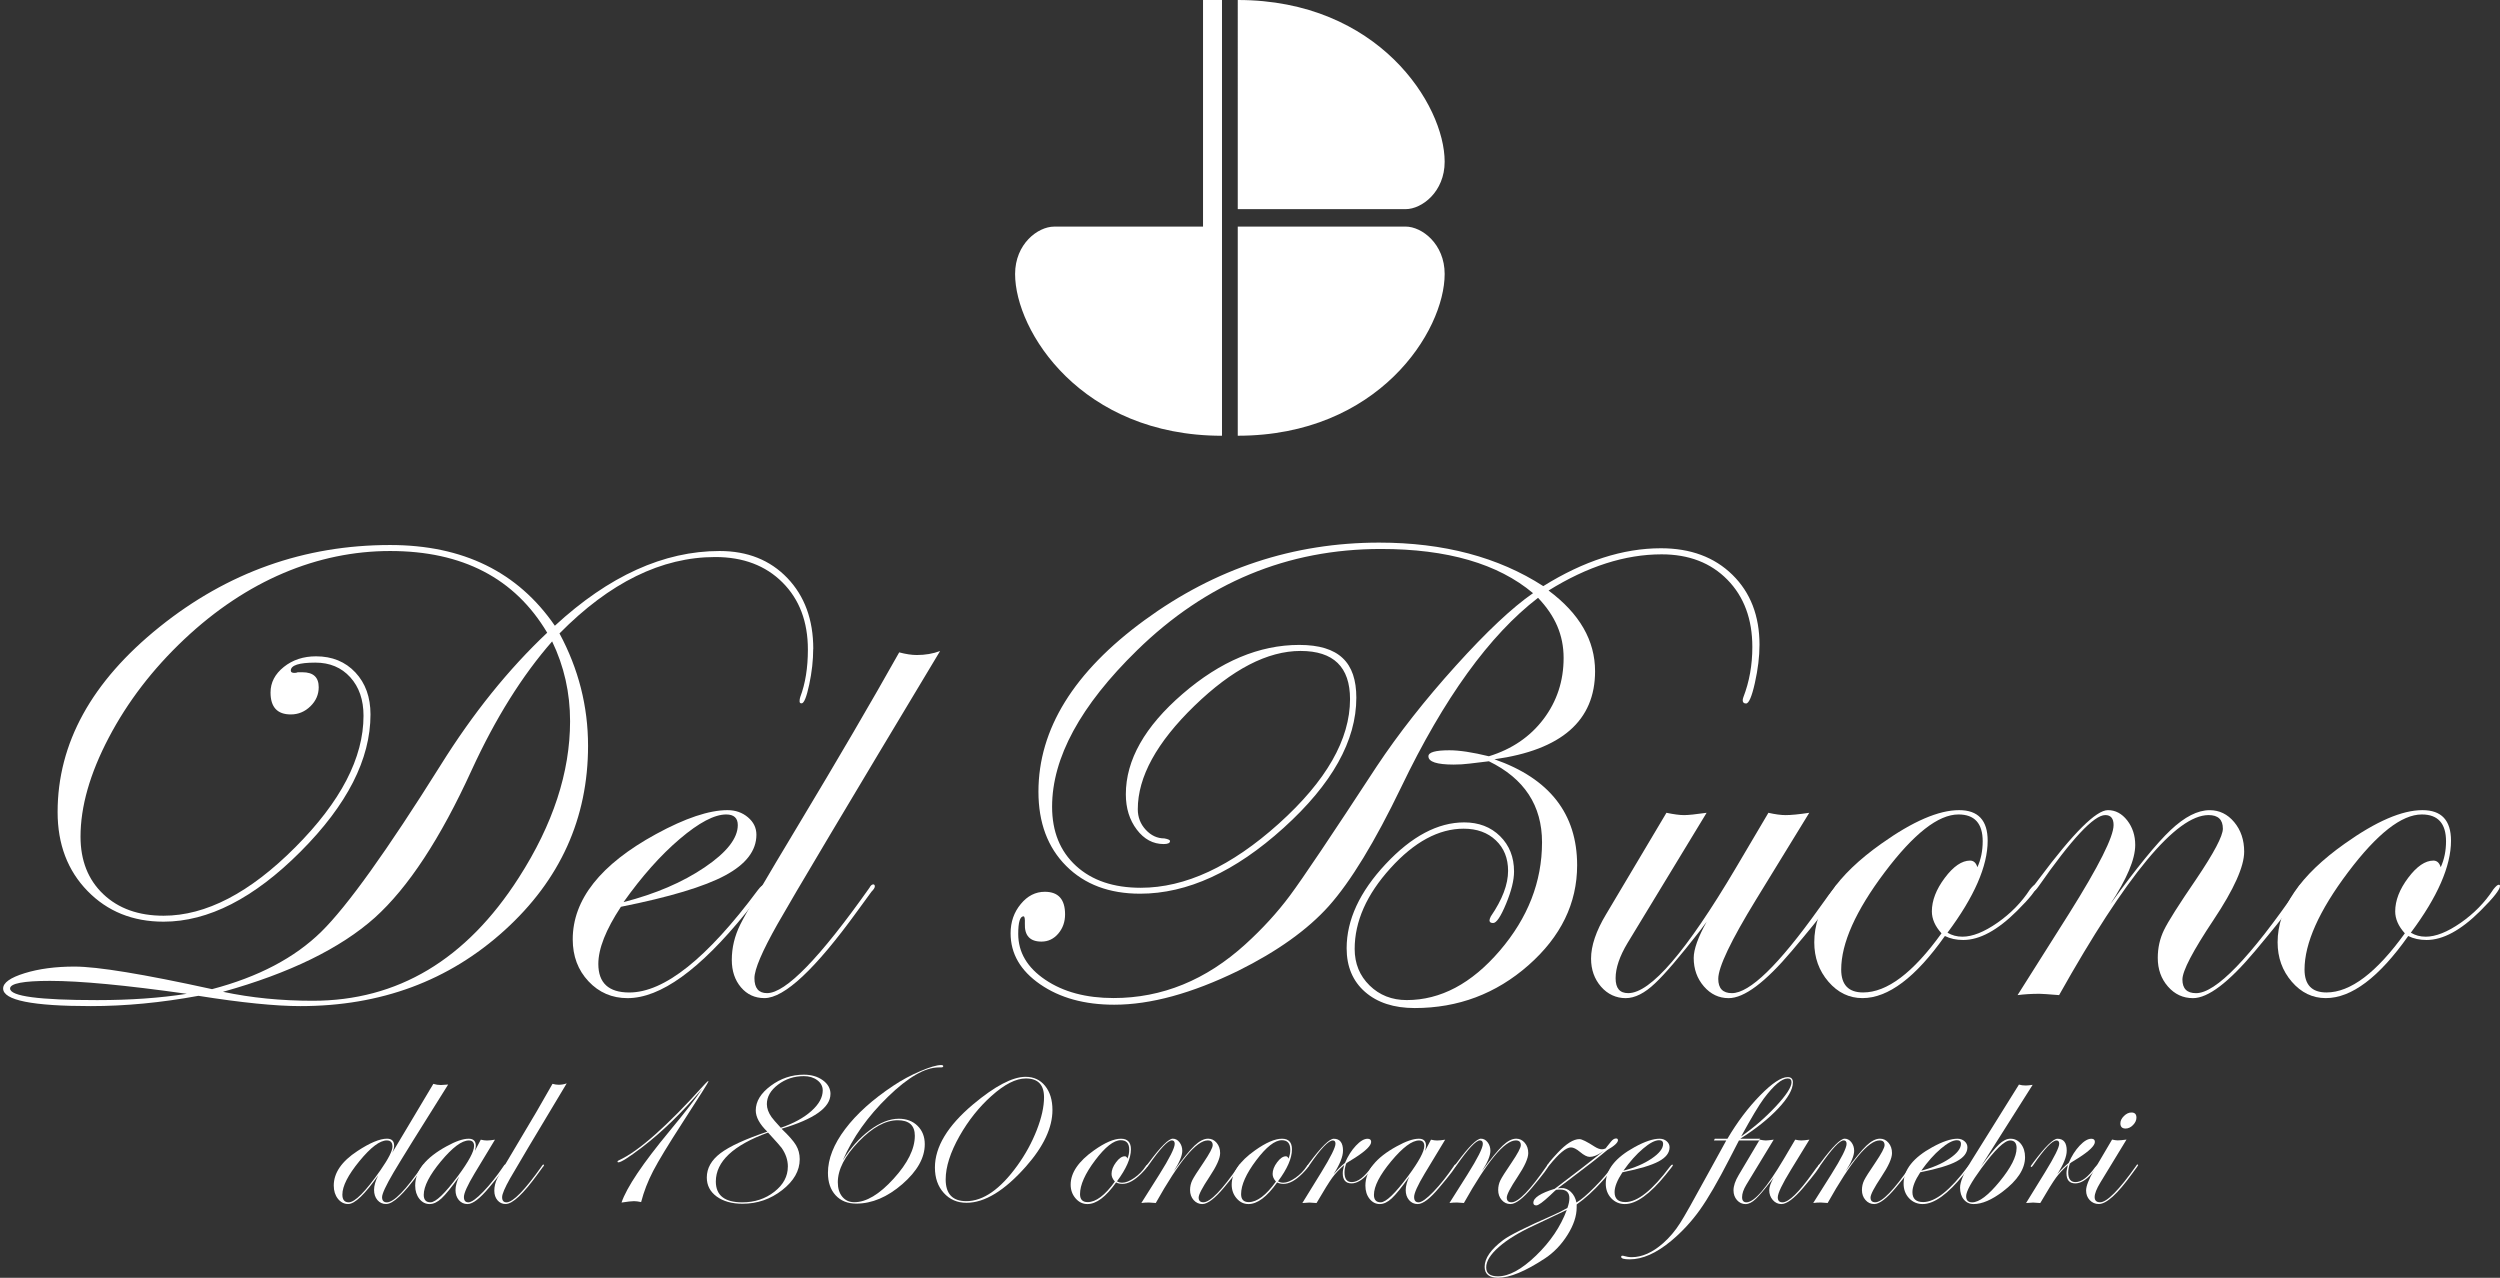 <?xml version="1.0" encoding="UTF-8"?> <svg xmlns="http://www.w3.org/2000/svg" id="Livello_1" data-name="Livello 1" version="1.1" viewBox="0 0 734.29 375.32"><rect x="0" y="0" width="734.29" height="375.32" fill="#333333" stroke="none"/><defs><style> .cls-1 { fill: #fff; stroke-width: 0px; } </style></defs><path class="cls-1" d="M238.85,190.6c0,3.31-.39,6.81-1.17,10.48-.78,3.67-1.53,5.51-2.24,5.51-.39,0-.59-.2-.59-.59,0-.45.06-.88.2-1.27,1.5-3.96,2.24-8.61,2.24-13.93,0-8.19-2.49-14.76-7.46-19.73-4.97-4.97-11.56-7.46-19.75-7.46-15.74,0-30.99,7.48-45.75,22.44,5.59,10.41,8.39,21.4,8.39,32.98,0,21.33-8.18,39.41-24.54,54.24-16.36,14.83-36.34,22.24-59.95,22.24-7.28,0-17.27-1.01-29.95-3.02-10.99,2.02-21.53,3.02-31.61,3.02-17.17,0-25.75-1.72-25.75-5.17,0-1.69,2.1-3.19,6.29-4.49,4.2-1.3,9.09-1.95,14.68-1.95,6.76,0,20.23,2.21,40.39,6.63,13.59-3.58,24.29-9.2,32.1-16.88,7.61-7.48,19.28-23.77,35.02-48.88,9.5-15.22,19.93-28.19,31.32-38.93-9.5-16-24.88-24-46.14-24s-42.14,8.65-60.49,25.95c-9.24,8.72-16.62,18.34-22.15,28.88-5.53,10.54-8.29,20.23-8.29,29.07,0,7.02,2.23,12.65,6.68,16.88,4.45,4.23,10.36,6.34,17.71,6.34,12.42,0,25.32-6.7,38.68-20.1,13.37-13.4,20.05-26.28,20.05-38.63,0-4.68-1.3-8.45-3.9-11.32-2.6-2.86-6.02-4.29-10.24-4.29-4.81,0-7.22.78-7.22,2.34,0,.46.36.68,1.07.68.39,0,.71-.06.98-.19h1.37c3.19,0,4.78,1.46,4.78,4.39,0,2.15-.81,4.02-2.44,5.61-1.63,1.59-3.55,2.39-5.76,2.39-3.97,0-5.95-2.15-5.95-6.44,0-2.93,1.3-5.43,3.9-7.51,2.6-2.08,5.76-3.12,9.46-3.12,4.75,0,8.6,1.58,11.56,4.73,2.96,3.16,4.44,7.27,4.44,12.34,0,13.14-6.85,26.57-20.54,40.29-13.69,13.72-27.11,20.58-40.24,20.58-9.04,0-16.49-3.01-22.34-9.02-5.85-6.01-8.78-13.74-8.78-23.17,0-20.23,9.98-38.35,29.95-54.39,19.97-16.03,42.54-24.05,67.71-24.05,21.4,0,37.53,7.9,48.39,23.71,15.87-14.63,32-21.95,48.39-21.95,8.19,0,14.83,2.65,19.9,7.94,5.07,5.3,7.61,12.23,7.61,20.8ZM54.86,291.9c-17.95-2.54-31.35-3.8-40.19-3.8-7.8,0-11.71.75-11.71,2.24,0,2.28,8.52,3.41,25.56,3.41,9.76,0,18.54-.62,26.34-1.85ZM167.44,211.8c0-8.32-1.76-16.13-5.27-23.41-8.78,10.02-16.65,22.6-23.61,37.75-9.17,20.1-18.67,34.57-28.49,43.41-10.15,9.04-25.01,16.29-44.58,21.76,8.27,1.76,17.06,2.63,26.37,2.63,24.93,0,45.11-12.06,60.54-36.19,10.02-15.61,15.04-30.93,15.04-45.95Z"></path><path class="cls-1" d="M224.95,260.44c0,.19-.59,1.04-1.76,2.53l-4.2,5.26c-13.48,16.63-25.03,24.94-34.66,24.94-4.56,0-8.38-1.64-11.47-4.93-3.09-3.28-4.64-7.4-4.64-12.34,0-11.71,8.16-22.01,24.49-30.93,8.58-4.68,15.58-7.02,20.97-7.02,2.34,0,4.34.7,6,2.1,1.66,1.4,2.49,3.11,2.49,5.12,0,4.68-3.06,8.67-9.17,11.95-6.11,3.29-16.33,6.36-30.63,9.22-4.42,6.7-6.63,12.29-6.63,16.78,0,5.59,3.03,8.39,9.08,8.39,10.29,0,22.88-10.03,37.79-30.1.78-1.04,1.43-1.56,1.95-1.56.26.07.39.26.39.59ZM216.7,242.34c0-2.08-1.14-3.12-3.41-3.12-3.45,0-7.99,2.39-13.61,7.17-5.63,4.78-11.14,10.98-16.54,18.58,9.37-2.41,17.3-5.8,23.8-10.2,6.5-4.39,9.76-8.54,9.76-12.44Z"></path><path class="cls-1" d="M276.12,191.22c-27.32,45.46-43.23,72.19-47.75,80.19-4.52,8-6.78,13.3-6.78,15.9,0,2.93,1.24,4.39,3.71,4.39,5.47,0,15.5-10.32,30.09-30.97.33-.65.71-.98,1.17-.98.26.07.39.26.39.59,0,.39-.33.91-.98,1.56l-4.2,5.76c-12.31,17-21.39,25.5-27.25,25.5-2.8,0-5.1-1.06-6.89-3.17-1.79-2.11-2.69-4.8-2.69-8.05,0-3.58.83-7.04,2.49-10.39,1.66-3.35,7.3-13.02,16.93-29.02,11.77-19.58,21.69-36.55,29.75-50.92,1.95.52,3.67.78,5.17.78,2.47,0,4.75-.39,6.83-1.17Z"></path><path class="cls-1" d="M516.79,189.46c0,3.38-.45,7.09-1.35,11.12-.9,4.03-1.77,6.05-2.6,6.05-.65,0-.98-.32-.98-.98,0-.2.07-.49.2-.88,1.76-4.55,2.63-9.46,2.63-14.73,0-8.19-2.44-14.78-7.32-19.76s-11.33-7.46-19.33-7.46c-10.74,0-21.81,3.55-33.2,10.63,9.1,6.77,13.66,14.67,13.66,23.71,0,14.5-9.85,23.12-29.56,25.85,16.19,5.66,24.29,16.03,24.29,31.12,0,11.19-4.76,20.97-14.29,29.37-9.53,8.39-20.67,12.58-33.41,12.58-6.11,0-10.97-1.58-14.58-4.73-3.61-3.15-5.42-7.43-5.42-12.83,0-8.32,3.82-16.57,11.46-24.73,7.64-8.16,15.33-12.24,23.07-12.24,4.29,0,7.8,1.35,10.54,4.05,2.73,2.7,4.1,6.16,4.1,10.39,0,2.54-.78,5.69-2.34,9.46-1.56,3.77-2.83,5.66-3.8,5.66-.72,0-1.07-.26-1.07-.78,0-.26.13-.65.39-1.17,3.38-4.94,5.07-9.4,5.07-13.37,0-3.71-1.2-6.7-3.6-8.97-2.4-2.28-5.55-3.42-9.44-3.42-7.33,0-14.51,3.87-21.51,11.61-7.01,7.74-10.51,15.64-10.51,23.71,0,4.29,1.46,7.87,4.38,10.73,2.92,2.86,6.56,4.29,10.91,4.29,9.93,0,19.04-4.83,27.32-14.49,8.28-9.66,12.42-20.28,12.42-31.85,0-10.79-5.2-18.73-15.61-23.8l-5.66.68c-1.56.2-3.12.29-4.68.29-4.94,0-7.42-.81-7.42-2.44,0-1.17,2.05-1.76,6.15-1.76,2.93,0,6.79.58,11.61,1.76,6.76-2.08,12.11-5.72,16.05-10.93,3.93-5.2,5.9-11.19,5.9-17.95s-2.5-12.39-7.51-17.66c-14.24,10.93-27.64,29.46-40.19,55.61-7.74,16.06-14.83,27.71-21.27,34.93-6.24,6.96-15.12,13.3-26.63,19.02-13.59,6.63-25.72,9.95-36.39,9.95-8.72,0-15.97-2-21.76-6-5.79-4-8.68-8.99-8.68-14.98,0-3.32.99-6.18,2.98-8.58,1.98-2.41,4.34-3.61,7.07-3.61,3.97,0,5.95,2.21,5.95,6.63,0,2.21-.67,4.1-2,5.66-1.33,1.56-2.98,2.34-4.93,2.34-3.38,0-5.01-1.76-4.88-5.27.06-1.43-.07-2.15-.39-2.15-1.04,0-1.56,1.72-1.56,5.17,0,5.4,2.65,9.89,7.95,13.46,5.3,3.58,11.98,5.37,20.05,5.37,14.24,0,27.15-5.27,38.73-15.8,5.01-4.55,9.37-9.32,13.07-14.29,3.71-4.98,12.2-17.61,25.46-37.9,6.44-9.69,14.18-19.54,23.22-29.56,9.04-10.02,16.62-17.14,22.73-21.37-10.28-8.65-25.17-12.98-44.68-12.98-27.45,0-51.32,9.92-71.61,29.75-16.65,16.26-24.97,31.58-24.97,45.95,0,7.29,2.34,13.07,7.02,17.37,4.68,4.29,11.02,6.44,19.02,6.44,13.07,0,26.58-6.28,40.54-18.83,13.95-12.55,20.93-24.75,20.93-36.58,0-9.43-4.85-14.15-14.54-14.15s-20.08,5.38-31.17,16.13c-11.09,10.76-16.63,20.88-16.63,30.36,0,2.34.78,4.36,2.34,6.04,1.56,1.69,3.38,2.53,5.46,2.53,1.11.2,1.66.46,1.66.78,0,.59-.62.88-1.85.88-3.12,0-5.76-1.41-7.9-4.24-2.15-2.83-3.22-6.29-3.22-10.38,0-10.07,5.56-19.9,16.68-29.49,11.12-9.59,22.54-14.38,34.24-14.38s16.78,5.17,16.78,15.51c0,12.62-7.12,25.37-21.37,38.24-14.24,12.88-28.29,19.32-42.14,19.32-9.04,0-16.28-2.71-21.71-8.15-5.43-5.43-8.15-12.7-8.15-21.8,0-18.4,10.39-35.2,31.17-50.39,20.78-15.19,43.75-22.78,68.92-22.78,18.93,0,34.99,4.26,48.19,12.78,11.9-7.41,23.41-11.12,34.54-11.12,8.71,0,15.72,2.6,21.02,7.8,5.3,5.2,7.95,12.06,7.95,20.58Z"></path><path class="cls-1" d="M540.45,260.34c0,1.5-4.72,7.82-14.16,18.95-7.81,9.25-14,13.88-18.56,13.88-2.87,0-5.29-1.16-7.28-3.46-1.99-2.31-2.98-5.09-2.98-8.34,0-2.54,1.27-6.08,3.8-10.63l-1.95,2.63c-5.98,7.67-10.38,12.81-13.17,15.41-3.06,2.93-5.95,4.39-8.68,4.39s-5.27-1.12-7.22-3.37-2.93-4.99-2.93-8.24c0-3.77,1.46-8.1,4.39-12.98l17.75-29.85c2.21.46,3.93.68,5.17.68s3.45-.23,6.63-.68l-23.22,38.24c-2.34,3.9-3.51,7.35-3.51,10.34s1.23,4.39,3.71,4.39c6.57,0,17.1-12.26,31.61-36.78l9.56-16.19c2.02.46,3.71.68,5.07.68,1.62,0,3.93-.23,6.93-.68l-15.61,25.46c-7.41,12.1-11.12,19.87-11.12,23.32,0,2.8,1.34,4.19,4.01,4.19,5.21,0,13.68-8.21,25.4-24.62l3.03-4.2,1.76-2.15c.33-.65.65-.98.98-.98.39,0,.58.2.58.59Z"></path><path class="cls-1" d="M598.2,260.24c0,1.04-1.92,3.47-5.76,7.29-5.73,5.71-11,8.56-15.82,8.56-2.02,0-3.81-.39-5.37-1.17-8.59,12.16-16.66,18.24-24.21,18.24-3.91,0-7.24-1.61-10.01-4.83-2.77-3.22-4.15-7.07-4.15-11.56,0-10.02,6.57-19.67,19.71-28.97,9.23-6.57,16.84-9.85,22.83-9.85,5.59,0,8.39,2.99,8.39,8.98,0,7.48-3.94,16.49-11.8,27.02,1.3.78,2.76,1.17,4.39,1.17,2.93,0,6.35-1.36,10.26-4.08,3.91-2.72,7.11-6,9.59-9.82.72-.91,1.24-1.36,1.57-1.36.26,0,.39.13.39.39ZM582.35,247.12c0-5.27-2.38-7.9-7.12-7.9-5.92,0-13.14,5.66-21.66,16.97-8.52,11.32-12.78,20.85-12.78,28.58,0,4.49,2.15,6.73,6.44,6.73,7.02,0,14.7-5.79,23.02-17.37-1.89-2.08-2.83-4.23-2.83-6.44,0-3.19,1.27-6.47,3.8-9.85,2.54-3.38,5.01-5.07,7.42-5.07,1.04,0,1.76.65,2.15,1.95,1.04-2.28,1.56-4.81,1.56-7.61Z"></path><path class="cls-1" d="M676.54,260.34c0,1.37-4.72,7.69-14.16,18.95-7.75,9.25-13.84,13.88-18.26,13.88-2.93,0-5.39-1.14-7.37-3.42-1.99-2.28-2.98-5.07-2.98-8.39,0-2.93.6-5.64,1.81-8.15,1.2-2.5,4.34-7.46,9.41-14.88,5.27-7.8,7.9-12.78,7.9-14.93,0-2.67-1.4-4-4.2-4-9.5,0-24.13,17.63-43.9,52.88-3.19-.26-5.11-.39-5.76-.39-2.28,0-4.42.13-6.44.39l15.22-24.1c8.65-13.79,12.98-22.41,12.98-25.85,0-1.95-.82-2.93-2.44-2.93-3.33,0-9.88,7.01-19.65,21.02-.59.85-1.04,1.3-1.37,1.37-.33,0-.52-.2-.58-.58.06-.33.2-.59.39-.78l1.86-2.44c9.97-13.36,16.68-20.04,20.13-20.04,2.21,0,4.1,1.01,5.67,3.02,1.56,2.02,2.35,4.42,2.35,7.22,0,4.16-2.44,9.95-7.32,17.37,7.67-10.6,13.58-17.85,17.71-21.75,4.13-3.9,7.95-5.85,11.46-5.85,2.86,0,5.27,1.17,7.22,3.51,1.95,2.34,2.93,5.24,2.93,8.68,0,4.36-2.99,11.02-8.97,20-6.11,9.17-9.17,15.02-9.17,17.56,0,2.67,1.33,4,4.01,4,5.8,0,15.79-10.32,29.99-30.97.33-.65.65-.98.98-.98.39,0,.58.2.58.59Z"></path><path class="cls-1" d="M734.29,260.24c0,1.04-1.92,3.47-5.76,7.29-5.73,5.71-11,8.56-15.82,8.56-2.02,0-3.81-.39-5.37-1.17-8.59,12.16-16.66,18.24-24.21,18.24-3.91,0-7.24-1.61-10.01-4.83-2.77-3.22-4.15-7.07-4.15-11.56,0-10.02,6.57-19.67,19.71-28.97,9.23-6.57,16.84-9.85,22.83-9.85,5.59,0,8.39,2.99,8.39,8.98,0,7.48-3.94,16.49-11.8,27.02,1.3.78,2.76,1.17,4.39,1.17,2.93,0,6.35-1.36,10.26-4.08,3.91-2.72,7.11-6,9.59-9.82.72-.91,1.24-1.36,1.57-1.36.26,0,.39.13.39.39ZM718.44,247.12c0-5.27-2.38-7.9-7.12-7.9-5.92,0-13.14,5.66-21.66,16.97-8.52,11.32-12.78,20.85-12.78,28.58,0,4.49,2.15,6.73,6.44,6.73,7.02,0,14.7-5.79,23.02-17.37-1.89-2.08-2.83-4.23-2.83-6.44,0-3.19,1.27-6.47,3.8-9.85,2.54-3.38,5.01-5.07,7.42-5.07,1.04,0,1.76.65,2.15,1.95,1.04-2.28,1.56-4.81,1.56-7.61Z"></path><path class="cls-1" d="M131.62,318.56c-8.48,13.47-13.82,22.09-16.04,25.84-2.24,3.82-3.36,6.23-3.36,7.22s.46,1.53,1.39,1.53c2.06,0,5.56-3.59,10.49-10.77.14-.23.26-.34.37-.34.14,0,.2.07.2.2-.02.07-.14.25-.34.54l-1.46,2c-4.28,5.91-7.43,8.86-9.47,8.86-1.04,0-1.89-.39-2.55-1.17-.66-.78-.98-1.78-.98-3s.41-2.63,1.22-4.24c-3.96,5.61-6.89,8.41-8.82,8.41-1.2,0-2.2-.51-3.02-1.54-.81-1.03-1.22-2.32-1.22-3.88,0-3.73,2.32-7.11,6.95-10.14,3.68-2.42,6.58-3.63,8.68-3.63,1.4,0,2.1.68,2.1,2.04,0,.63-.19,1.34-.58,2.14l12.1-20.28c.75.23,1.48.34,2.2.34.18,0,.88-.04,2.1-.14ZM115.27,336.76c0-1.2-.55-1.8-1.66-1.8-2.04,0-4.72,2.03-8.05,6.09-3.33,4.06-5,7.33-5,9.82,0,1.52.62,2.27,1.87,2.27,1.81,0,4.92-3.14,9.32-9.43,2.35-3.39,3.53-5.71,3.53-6.95Z"></path><path class="cls-1" d="M148.59,342.24c0,.48-1.65,2.67-4.96,6.59-2.67,3.21-4.78,4.82-6.31,4.82-1.04,0-1.89-.39-2.55-1.17-.66-.78-.98-1.76-.98-2.93s.36-2.54,1.08-3.97c-2.26,3.17-3.99,5.3-5.19,6.41-1.2,1.11-2.36,1.66-3.49,1.66-1.2,0-2.2-.51-3.02-1.54-.81-1.03-1.22-2.32-1.22-3.88,0-4.34,3.06-8.18,9.19-11.53,2.69-1.49,4.86-2.24,6.51-2.24,1.4,0,2.1.68,2.1,2.04,0,.38-.09.89-.27,1.53l1.73-3.29c.68.16,1.28.24,1.8.24.61,0,1.4-.08,2.37-.24l-6,9.93c-2.08,3.48-3.12,5.78-3.12,6.88s.44,1.59,1.32,1.59,2.35-1.04,4.35-3.11,4.02-4.62,6.08-7.66c.14-.23.26-.34.37-.34.14,0,.2.07.2.2ZM139.25,336.63c0-1.11-.51-1.66-1.53-1.66-2.08,0-4.81,2.04-8.19,6.1-3.38,4.07-5.07,7.36-5.07,9.87,0,1.47.66,2.2,1.97,2.2,1.56,0,4.26-2.59,8.1-7.76,3.14-4.25,4.71-7.17,4.71-8.75Z"></path><path class="cls-1" d="M166.44,318.22c-9.49,15.8-15.03,25.09-16.6,27.87s-2.36,4.62-2.36,5.53c0,1.02.43,1.53,1.29,1.53,1.9,0,5.39-3.59,10.46-10.77.11-.23.25-.34.41-.34.09.02.14.09.14.2,0,.14-.11.32-.34.54l-1.46,2c-4.28,5.91-7.43,8.86-9.47,8.86-.97,0-1.77-.37-2.39-1.1s-.93-1.67-.93-2.8c0-1.24.29-2.45.87-3.61.58-1.16,2.54-4.53,5.88-10.09,4.09-6.8,7.54-12.7,10.34-17.7.68.18,1.28.27,1.8.27.86,0,1.65-.14,2.37-.41Z"></path><path class="cls-1" d="M208.08,317.66c0,.2-2.57,4.27-7.7,12.21-4.11,6.36-6.96,11.04-8.53,14.06-1.57,3.02-2.75,6.07-3.54,9.14-.81-.18-1.52-.27-2.1-.27-.66,0-1.88.13-3.66.41,1.54-4.5,6.23-11.48,14.07-20.95,4.82-5.81,8.01-9.96,9.6-12.44-5.88,6.96-11.78,12.69-17.7,17.21-3.82,2.91-6.12,4.37-6.88,4.37-.18,0-.27-.07-.27-.2,0-.16.14-.29.41-.41,5.74-2.6,14.07-9.96,24.99-22.09l.44-.47c.43-.45.68-.68.75-.68.09,0,.14.04.14.12Z"></path><path class="cls-1" d="M243.92,321.32c0,3.98-4.79,7.38-14.38,10.21,2.12,2.01,3.55,3.63,4.27,4.85s1.08,2.59,1.08,4.1c0,3.37-1.72,6.39-5.15,9.07s-7.32,4.01-11.65,4.01c-3.12,0-5.65-.71-7.59-2.12-1.94-1.42-2.9-3.28-2.9-5.59,0-2.73,1.34-5.11,4.02-7.14,2.68-2.02,7.26-4.13,13.75-6.32-2.26-2.21-3.39-4.29-3.39-6.24,0-2.64,1.46-5.05,4.4-7.23,2.93-2.18,6.17-3.27,9.73-3.27,2.21,0,4.07.55,5.57,1.64,1.5,1.09,2.25,2.44,2.25,4.04ZM231.41,342.65c0-1.9-.61-3.73-1.83-5.49-.36-.5-1.7-2-4-4.51-10.22,3.73-15.33,8.52-15.33,14.38,0,4.08,2.59,6.12,7.78,6.12,3.63,0,6.77-1.04,9.41-3.11s3.96-4.53,3.96-7.39ZM241.65,320.27c0-1.19-.53-2.19-1.59-2.99-1.06-.8-2.38-1.2-3.96-1.2-2.85,0-5.38.83-7.57,2.49-2.2,1.66-3.29,3.57-3.29,5.73,0,1.24.46,2.52,1.39,3.83.36.52,1.27,1.56,2.71,3.12,3.75-1.29,6.74-2.93,8.97-4.92,2.23-1.99,3.34-4.01,3.34-6.07Z"></path><path class="cls-1" d="M277.04,313.18c0,.23-.23.34-.68.34h-.64c-4.02,0-9,2.87-14.92,8.62-5.92,5.75-10.34,11.98-13.26,18.69,2.26-3.66,4.9-6.62,7.92-8.87,3.02-2.25,5.86-3.37,8.53-3.37,2.26,0,4.1.69,5.51,2.08,1.41,1.39,2.12,3.19,2.12,5.4,0,4-2.2,7.91-6.59,11.73-4.4,3.81-8.91,5.72-13.55,5.72-2.53,0-4.55-.82-6.05-2.45-1.5-1.63-2.25-3.83-2.25-6.59,0-4.09,1.68-8.38,5.05-12.85s8.09-8.72,14.17-12.75c2.44-1.63,5.06-3.05,7.87-4.25s4.86-1.81,6.17-1.81c.41,0,.61.12.61.37ZM268.7,333.59c0-3.04-1.68-4.56-5.05-4.56-3.59,0-7.42,2.11-11.48,6.32s-6.09,8.18-6.09,11.91c0,1.77.44,3.19,1.32,4.25s2.06,1.6,3.53,1.6c3.5,0,7.34-2.29,11.51-6.87,4.17-4.58,6.26-8.79,6.26-12.64Z"></path><path class="cls-1" d="M309.12,326.03c0,5.18-2.59,10.7-7.76,16.56-6.3,7.13-12.13,10.69-17.48,10.69-2.72,0-4.94-.97-6.68-2.9s-2.6-4.42-2.6-7.46c0-6.08,3.73-12.25,11.2-18.54,6.45-5.4,11.59-8.1,15.44-8.1,2.39,0,4.3.89,5.73,2.67,1.43,1.78,2.15,4.14,2.15,7.07ZM306.65,322.3c0-3.7-1.78-5.54-5.34-5.54-2.92,0-6.29,1.72-10.11,5.15-3.64,3.25-6.76,7.17-9.37,11.76-2.71,4.81-4.07,9.06-4.07,12.74,0,4.26,2.02,6.39,6.05,6.39,4.97,0,9.96-3.47,14.98-10.42,2.37-3.28,4.27-6.75,5.71-10.42,1.43-3.66,2.15-6.89,2.15-9.67Z"></path><path class="cls-1" d="M337.18,342.21c0,.36-.67,1.21-2,2.54-1.99,1.98-3.82,2.97-5.5,2.97-.7,0-1.32-.13-1.87-.41-2.99,4.23-5.79,6.34-8.42,6.34-1.36,0-2.52-.56-3.48-1.68-.96-1.12-1.44-2.46-1.44-4.02,0-3.48,2.28-6.84,6.85-10.07,3.21-2.28,5.85-3.42,7.93-3.42,1.94,0,2.92,1.04,2.92,3.12,0,2.6-1.37,5.73-4.1,9.39.45.27.96.41,1.53.41,1.02,0,2.21-.47,3.57-1.42,1.36-.95,2.47-2.08,3.33-3.41.25-.32.43-.47.54-.47.09,0,.14.05.14.14ZM331.67,337.65c0-1.83-.83-2.75-2.48-2.75-2.06,0-4.57,1.97-7.53,5.9-2.96,3.93-4.44,7.25-4.44,9.94,0,1.56.75,2.34,2.24,2.34,2.44,0,5.11-2.01,8-6.04-.66-.72-.98-1.47-.98-2.24,0-1.11.44-2.25,1.32-3.42.88-1.18,1.74-1.76,2.58-1.76.36,0,.61.23.75.68.36-.79.54-1.67.54-2.64Z"></path><path class="cls-1" d="M364.41,342.24c0,.48-1.64,2.67-4.92,6.59-2.69,3.21-4.81,4.82-6.35,4.82-1.02,0-1.87-.4-2.56-1.19s-1.04-1.76-1.04-2.92c0-1.02.21-1.96.63-2.83.42-.87,1.51-2.59,3.27-5.17,1.83-2.71,2.75-4.44,2.75-5.19,0-.93-.49-1.39-1.46-1.39-3.3,0-8.39,6.13-15.26,18.38-1.11-.09-1.77-.14-2-.14-.79,0-1.54.04-2.24.14l5.29-8.38c3.01-4.79,4.51-7.79,4.51-8.99,0-.68-.28-1.02-.85-1.02-1.16,0-3.43,2.44-6.83,7.31-.2.29-.36.45-.48.48-.11,0-.18-.07-.2-.2.02-.11.07-.2.14-.27l.65-.85c3.46-4.64,5.8-6.97,7-6.97.77,0,1.43.35,1.97,1.05.54.7.82,1.54.82,2.51,0,1.45-.85,3.46-2.54,6.04,2.67-3.68,4.72-6.21,6.15-7.56s2.76-2.04,3.98-2.04c.99,0,1.83.41,2.51,1.22.68.81,1.02,1.82,1.02,3.02,0,1.51-1.04,3.83-3.12,6.95-2.12,3.19-3.19,5.22-3.19,6.1,0,.93.46,1.39,1.39,1.39,2.01,0,5.49-3.59,10.42-10.77.11-.23.23-.34.34-.34.14,0,.2.07.2.2Z"></path><path class="cls-1" d="M384.48,342.21c0,.36-.67,1.21-2,2.54-1.99,1.98-3.82,2.97-5.5,2.97-.7,0-1.32-.13-1.87-.41-2.99,4.23-5.79,6.34-8.42,6.34-1.36,0-2.52-.56-3.48-1.68-.96-1.12-1.44-2.46-1.44-4.02,0-3.48,2.28-6.84,6.85-10.07,3.21-2.28,5.85-3.42,7.93-3.42,1.94,0,2.92,1.04,2.92,3.12,0,2.6-1.37,5.73-4.1,9.39.45.27.96.41,1.53.41,1.02,0,2.21-.47,3.57-1.42s2.47-2.08,3.33-3.41c.25-.32.43-.47.54-.47.09,0,.14.05.14.14ZM378.97,337.65c0-1.83-.83-2.75-2.47-2.75-2.06,0-4.57,1.97-7.53,5.9-2.96,3.93-4.44,7.25-4.44,9.94,0,1.56.75,2.34,2.24,2.34,2.44,0,5.11-2.01,8-6.04-.66-.72-.98-1.47-.98-2.24,0-1.11.44-2.25,1.32-3.42.88-1.18,1.74-1.76,2.58-1.76.36,0,.61.23.75.68.36-.79.54-1.67.54-2.64Z"></path><path class="cls-1" d="M403.87,342.24c0,.18-.68,1.01-2.04,2.48-1.72,1.91-3.34,2.86-4.86,2.86-1.72,0-2.58-1-2.58-2.98,0-.63.14-1.44.41-2.41-1.42,1.24-2.58,2.47-3.48,3.7-.89,1.22-2.44,3.71-4.63,7.46-1.2-.09-1.9-.14-2.1-.14-.09,0-.78.04-2.07.14l5.56-9.02c2.78-4.52,4.17-7.32,4.17-8.41,0-.63-.26-.95-.78-.95-1.27,0-3.57,2.44-6.9,7.31-.2.32-.38.48-.54.48-.09-.02-.14-.09-.14-.2.02-.11.07-.2.14-.27l.61-.85c3.49-4.64,5.85-6.97,7.1-6.97,1.81,0,2.72,1.17,2.72,3.49,0,1.74-.93,4.05-2.78,6.92,1.18-1.36,2.29-2.46,3.36-3.32.86-2.01,1.93-3.7,3.2-5.05,1.28-1.36,2.42-2.04,3.44-2.04.7,0,1.05.31,1.05.92,0,1.08-1.57,2.63-4.71,4.65-.5.32-1.24.78-2.24,1.39l-.41.34c-.32,1.04-.47,1.9-.47,2.58,0,1.9.71,2.85,2.14,2.85,1.77,0,3.69-1.46,5.78-4.39.45-.5.74-.75.85-.75.14,0,.2.07.2.2Z"></path><path class="cls-1" d="M427.68,342.24c0,.48-1.65,2.67-4.96,6.59-2.67,3.21-4.78,4.82-6.31,4.82-1.04,0-1.89-.39-2.55-1.17-.66-.78-.98-1.76-.98-2.93s.36-2.54,1.08-3.97c-2.26,3.17-3.99,5.3-5.19,6.41s-2.36,1.66-3.49,1.66c-1.2,0-2.2-.51-3.02-1.54s-1.22-2.32-1.22-3.88c0-4.34,3.06-8.18,9.19-11.53,2.69-1.49,4.86-2.24,6.51-2.24,1.4,0,2.1.68,2.1,2.04,0,.38-.09.89-.27,1.53l1.73-3.29c.68.16,1.28.24,1.8.24.61,0,1.4-.08,2.37-.24l-6,9.93c-2.08,3.48-3.12,5.78-3.12,6.88s.44,1.59,1.32,1.59,2.35-1.04,4.35-3.11,4.02-4.62,6.08-7.66c.14-.23.26-.34.37-.34.14,0,.2.07.2.2ZM418.34,336.63c0-1.11-.51-1.66-1.53-1.66-2.08,0-4.81,2.04-8.19,6.1-3.38,4.07-5.07,7.36-5.07,9.87,0,1.47.66,2.2,1.97,2.2,1.56,0,4.26-2.59,8.1-7.76,3.14-4.25,4.71-7.17,4.71-8.75Z"></path><path class="cls-1" d="M454.91,342.24c0,.48-1.64,2.67-4.92,6.59-2.69,3.21-4.81,4.82-6.35,4.82-1.02,0-1.87-.4-2.56-1.19s-1.04-1.76-1.04-2.92c0-1.02.21-1.96.63-2.83s1.51-2.59,3.27-5.17c1.83-2.71,2.75-4.44,2.75-5.19,0-.93-.49-1.39-1.46-1.39-3.3,0-8.39,6.13-15.26,18.38-1.11-.09-1.78-.14-2-.14-.79,0-1.54.04-2.24.14l5.29-8.38c3.01-4.79,4.51-7.79,4.51-8.99,0-.68-.28-1.02-.85-1.02-1.16,0-3.43,2.44-6.83,7.31-.2.29-.36.45-.48.48-.11,0-.18-.07-.2-.2.02-.11.07-.2.14-.27l.65-.85c3.46-4.64,5.8-6.97,7-6.97.77,0,1.43.35,1.97,1.05.54.7.82,1.54.82,2.51,0,1.45-.85,3.46-2.54,6.04,2.67-3.68,4.72-6.21,6.15-7.56,1.43-1.36,2.76-2.04,3.98-2.04,1,0,1.83.41,2.51,1.22.68.81,1.02,1.82,1.02,3.02,0,1.51-1.04,3.83-3.12,6.95-2.12,3.19-3.19,5.22-3.19,6.1,0,.93.46,1.39,1.39,1.39,2.01,0,5.49-3.59,10.42-10.77.11-.23.23-.34.34-.34.14,0,.2.07.2.2Z"></path><path class="cls-1" d="M475.23,334.85c0,.75-1.04,1.72-3.12,2.91-2.31,1.94-6.22,4.99-11.73,9.14-.72.52-1.67,1.23-2.85,2.13l.98-.07c1.08-.07,2.05.31,2.88,1.12.84.81,1.38,1.85,1.63,3.12,1.29-.72,3.07-2.23,5.35-4.54,2.28-2.3,3.98-4.3,5.11-5.99.27-.41.49-.61.64-.61.07,0,.11.05.14.14,0,.45-1.23,2.04-3.69,4.77-2.53,2.82-5.02,5.09-7.48,6.8v.88c0,2.51-.89,5.19-2.68,8.05-1.79,2.86-3.99,5.16-6.61,6.9-5.76,3.8-10.35,5.7-13.77,5.7-2.64,0-3.97-1.07-3.97-3.22,0-2.49,1.81-5.1,5.42-7.83,1.88-1.42,6.74-3.85,14.58-7.29,1.54-.68,2.97-1.4,4.31-2.17.38-1.04.58-1.99.58-2.85,0-1.7-.9-2.54-2.71-2.54-.52,0-.92.02-1.19.07l-.47.41-1.25,1.19c-2.12,1.99-3.48,2.98-4.09,2.98s-.87-.26-.87-.78c0-1.45,2.09-2.81,6.27-4.1,6.31-4.77,11.12-8.49,14.44-11.16l-.71.47c-1.27.88-2.42,1.32-3.46,1.32-.75,0-1.7-.49-2.85-1.46-1.06-.88-1.94-1.32-2.65-1.32-1.4,0-3.52,1.75-6.35,5.26-.25.29-.43.44-.55.44-.09-.02-.14-.08-.14-.19,0-.38,1.04-1.69,3.12-3.91,2.53-2.7,4.67-4.04,6.41-4.04.7,0,2.21.75,4.51,2.24.79.5,1.5.75,2.14.75.34,0,.69-.09,1.05-.27l.41-.54,1.12-1.39c.52-.66,1.03-.98,1.53-.98.36,0,.54.15.54.46ZM460.18,355.38c-.57.29-3.79,1.82-9.66,4.58-4.36,2.01-7.79,4.11-10.27,6.29s-3.73,4.18-3.73,5.99,1.15,2.64,3.46,2.64c3.23,0,6.96-2.03,11.17-6.09,4.22-4.06,7.23-8.53,9.04-13.41Z"></path><path class="cls-1" d="M491.36,342.27c0,.07-.2.36-.61.88l-1.46,1.83c-4.68,5.78-8.7,8.67-12.05,8.67-1.58,0-2.91-.57-3.99-1.71-1.07-1.14-1.61-2.57-1.61-4.29,0-4.07,2.84-7.65,8.51-10.75,2.98-1.63,5.41-2.44,7.29-2.44.81,0,1.51.24,2.08.73s.86,1.08.86,1.78c0,1.63-1.06,3.01-3.19,4.15-2.12,1.14-5.67,2.21-10.65,3.2-1.54,2.33-2.31,4.27-2.31,5.83,0,1.94,1.05,2.92,3.16,2.92,3.58,0,7.95-3.49,13.14-10.46.27-.36.5-.54.68-.54.09.02.14.09.14.2ZM488.49,335.98c0-.72-.4-1.08-1.19-1.08-1.2,0-2.78.83-4.73,2.49-1.96,1.66-3.87,3.81-5.75,6.46,3.25-.84,6.01-2.02,8.27-3.54,2.26-1.53,3.39-2.97,3.39-4.32Z"></path><path class="cls-1" d="M526.6,317.95c0,2.01-1.42,4.54-4.27,7.58-2.85,3.04-6.58,6.02-11.19,8.93h5.83l-.31.51h-5.9l-2.78,5.39c-3.42,6.67-6.33,11.69-8.75,15.07-2.42,3.38-5.21,6.39-8.38,9.04-4.36,3.62-8.42,5.42-12.18,5.42-1.67,0-2.51-.24-2.51-.73,0-.23.12-.34.37-.34.18,0,.32.02.41.07.81.24,1.58.36,2.31.36,3.05,0,6.13-1.37,9.23-4.1,1.9-1.67,3.56-3.64,4.99-5.9,1.18-1.81,3.96-6.74,8.34-14.78l5.22-9.49h-3.63l.27-.51h3.7c2.89-4.9,6.09-9.15,9.6-12.73s6.21-5.38,8.11-5.38c1.02,0,1.53.53,1.53,1.59ZM526.2,317.88c0-.75-.37-1.12-1.12-1.12-1.72,0-4.06,1.97-7.02,5.9-1.47,1.99-3.69,5.7-6.65,11.12,3.71-2.58,7.1-5.52,10.18-8.82,3.07-3.3,4.61-5.66,4.61-7.09Z"></path><path class="cls-1" d="M534.59,342.24c0,.52-1.64,2.72-4.92,6.59-2.72,3.21-4.87,4.82-6.45,4.82-1,0-1.84-.4-2.53-1.2s-1.04-1.77-1.04-2.9c0-.88.44-2.11,1.32-3.7l-.68.92c-2.08,2.67-3.61,4.45-4.58,5.36-1.06,1.02-2.07,1.53-3.02,1.53s-1.83-.39-2.51-1.17c-.68-.78-1.02-1.73-1.02-2.87,0-1.31.51-2.81,1.53-4.51l6.17-10.38c.77.16,1.37.24,1.8.24s1.2-.08,2.31-.24l-8.07,13.29c-.81,1.36-1.22,2.55-1.22,3.59s.43,1.53,1.29,1.53c2.28,0,5.95-4.26,10.99-12.78l3.32-5.63c.7.16,1.29.24,1.76.24.56,0,1.37-.08,2.41-.24l-5.42,8.85c-2.58,4.21-3.87,6.91-3.87,8.1,0,.97.46,1.46,1.39,1.46,1.81,0,4.75-2.85,8.83-8.56l1.05-1.46.61-.75c.11-.23.23-.34.34-.34.14,0,.2.07.2.2Z"></path><path class="cls-1" d="M561.75,342.24c0,.48-1.64,2.67-4.92,6.59-2.69,3.21-4.81,4.82-6.35,4.82-1.02,0-1.87-.4-2.56-1.19s-1.04-1.76-1.04-2.92c0-1.02.21-1.96.63-2.83s1.51-2.59,3.27-5.17c1.83-2.71,2.75-4.44,2.75-5.19,0-.93-.49-1.39-1.46-1.39-3.3,0-8.39,6.13-15.26,18.38-1.11-.09-1.78-.14-2-.14-.79,0-1.54.04-2.24.14l5.29-8.38c3.01-4.79,4.51-7.79,4.51-8.99,0-.68-.28-1.02-.85-1.02-1.16,0-3.43,2.44-6.83,7.31-.2.29-.36.45-.48.48-.11,0-.18-.07-.2-.2.02-.11.07-.2.14-.27l.65-.85c3.46-4.64,5.8-6.97,7-6.97.77,0,1.43.35,1.97,1.05.54.7.82,1.54.82,2.51,0,1.45-.85,3.46-2.54,6.04,2.67-3.68,4.72-6.21,6.15-7.56,1.43-1.36,2.76-2.04,3.98-2.04,1,0,1.83.41,2.51,1.22.68.81,1.02,1.82,1.02,3.02,0,1.51-1.04,3.83-3.12,6.95-2.12,3.19-3.19,5.22-3.19,6.1,0,.93.46,1.39,1.39,1.39,2.01,0,5.49-3.59,10.42-10.77.11-.23.23-.34.34-.34.14,0,.2.07.2.2Z"></path><path class="cls-1" d="M578.84,342.27c0,.07-.2.36-.61.88l-1.46,1.83c-4.68,5.78-8.7,8.67-12.05,8.67-1.58,0-2.91-.57-3.99-1.71-1.07-1.14-1.61-2.57-1.61-4.29,0-4.07,2.84-7.65,8.51-10.75,2.98-1.63,5.41-2.44,7.29-2.44.81,0,1.51.24,2.08.73s.86,1.08.86,1.78c0,1.63-1.06,3.01-3.19,4.15-2.12,1.14-5.67,2.21-10.65,3.2-1.54,2.33-2.31,4.27-2.31,5.83,0,1.94,1.05,2.92,3.16,2.92,3.58,0,7.95-3.49,13.14-10.46.27-.36.5-.54.68-.54.09.02.14.09.14.2ZM575.97,335.98c0-.72-.4-1.08-1.19-1.08-1.2,0-2.78.83-4.73,2.49-1.96,1.66-3.87,3.81-5.75,6.46,3.25-.84,6.01-2.02,8.27-3.54,2.26-1.53,3.39-2.97,3.39-4.32Z"></path><path class="cls-1" d="M597.03,318.62l-15.22,24.04c2.37-3.25,4.15-5.44,5.32-6.54,1.17-1.11,2.29-1.66,3.36-1.66,1.27,0,2.3.51,3.1,1.54.8,1.03,1.2,2.32,1.2,3.88,0,3.41-2.17,6.77-6.51,10.07-3.23,2.46-6.1,3.7-8.61,3.7-1.18,0-2.13-.45-2.87-1.34s-1.1-2.05-1.1-3.48c0-1.7,1.08-4.28,3.25-7.76l14.04-22.51c.61.18,1.27.27,1.97.27.54,0,1.23-.07,2.07-.2ZM592.31,337.24c0-1.51-.63-2.27-1.9-2.27-1.65,0-4.46,2.72-8.44,8.17-2.98,4.07-4.48,6.8-4.48,8.21,0,1.2.59,1.8,1.76,1.8,2.03,0,4.72-2.03,8.05-6.09,3.33-4.06,5-7.33,5-9.82Z"></path><path class="cls-1" d="M616.44,342.24c0,.18-.68,1.01-2.04,2.48-1.72,1.91-3.34,2.86-4.86,2.86-1.72,0-2.58-1-2.58-2.98,0-.63.14-1.44.41-2.41-1.42,1.24-2.58,2.47-3.48,3.7-.89,1.22-2.44,3.71-4.63,7.46-1.2-.09-1.9-.14-2.1-.14-.09,0-.78.04-2.07.14l5.56-9.02c2.78-4.52,4.17-7.32,4.17-8.41,0-.63-.26-.95-.78-.95-1.27,0-3.57,2.44-6.9,7.31-.2.32-.38.48-.54.48-.09-.02-.14-.09-.14-.2.02-.11.07-.2.14-.27l.61-.85c3.49-4.64,5.85-6.97,7.1-6.97,1.81,0,2.72,1.17,2.72,3.49,0,1.74-.93,4.05-2.78,6.92,1.18-1.36,2.29-2.46,3.36-3.32.86-2.01,1.93-3.7,3.2-5.05,1.28-1.36,2.42-2.04,3.44-2.04.7,0,1.05.31,1.05.92,0,1.08-1.57,2.63-4.71,4.65-.5.32-1.24.78-2.24,1.39l-.41.34c-.32,1.04-.47,1.9-.47,2.58,0,1.9.71,2.85,2.14,2.85,1.77,0,3.69-1.46,5.78-4.39.45-.5.74-.75.85-.75.14,0,.2.07.2.2Z"></path><path class="cls-1" d="M628,342.24c-.02.07-.14.25-.34.54l-1.46,2c-4.25,5.91-7.5,8.86-9.74,8.86-1.06,0-1.95-.38-2.67-1.14-.71-.76-1.07-1.7-1.07-2.83,0-1.31.78-3.3,2.34-5.97l5.29-8.99c.7.16,1.25.24,1.66.24.61,0,1.47-.08,2.58-.24l-7.7,12.65c-1.11,1.83-1.66,3.24-1.66,4.24s.53,1.53,1.6,1.53c2.01,0,5.56-3.59,10.63-10.77.11-.23.23-.34.34-.34.14,0,.2.07.2.2ZM627.51,328.22c0,.79-.33,1.53-1,2.22s-1.4,1.03-2.19,1.03c-1.02,0-1.53-.51-1.53-1.53,0-.75.35-1.46,1.05-2.15.7-.69,1.43-1.03,2.2-1.03.97,0,1.46.49,1.46,1.46Z"></path><path class="cls-1" d="M412.84,61.42h-49.29V0C404.84,0,424.32,30.71,424.32,47.51c0,8.81-6.67,13.92-11.48,13.92Z"></path><path class="cls-1" d="M412.84,66.56h-49.29v61.42c41.28,0,60.77-30.71,60.77-47.51,0-8.81-6.67-13.92-11.48-13.92Z"></path><path class="cls-1" d="M358.92,0h-5.57s0,66.56,0,66.56h-43.72c-4.81,0-11.48,5.1-11.48,13.92,0,16.8,19.48,47.51,60.77,47.51V0Z"></path></svg> 